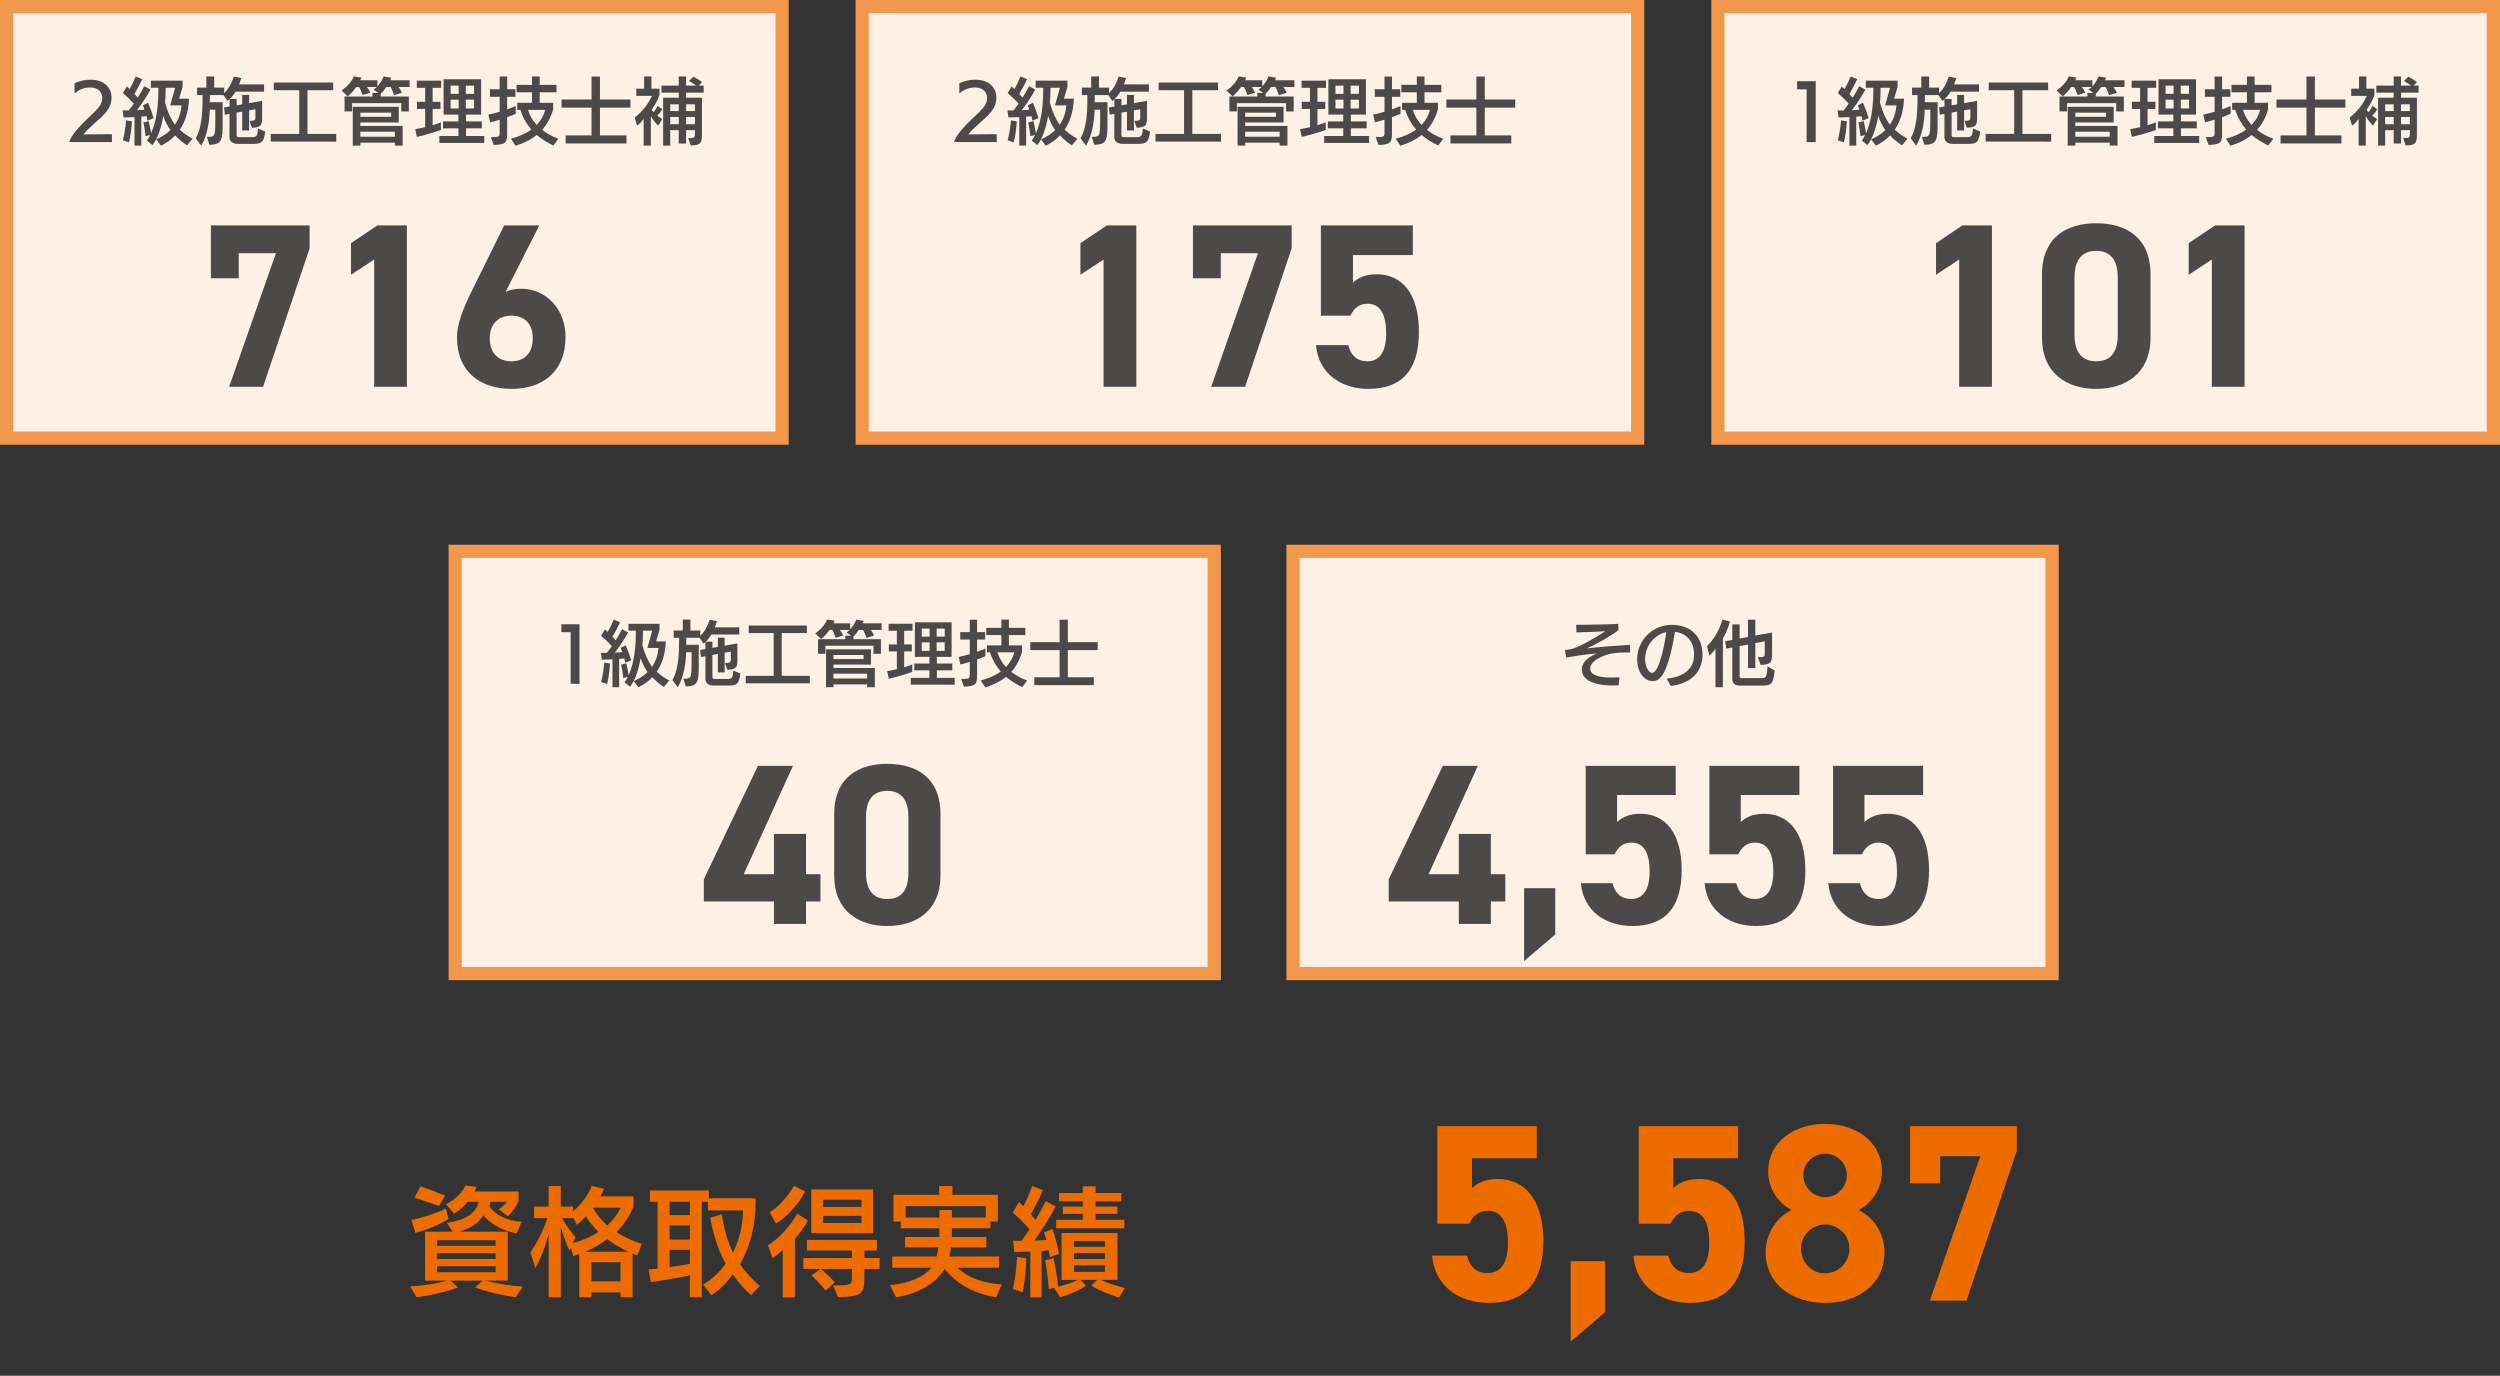 <?xml version="1.0" encoding="UTF-8"?>
<svg xmlns="http://www.w3.org/2000/svg" width="1890.5" height="1040.34" viewBox="0 0 1890.5 1040.34">
  <rect x="0" y="0" width="1890.5" height="1040.34" fill="#333333" stroke="none"/>
  <defs>
    <style>
      .cls-1 {
        fill: #ed6c00;
      }

      .cls-2 {
        fill: none;
      }

      .cls-3 {
        isolation: isolate;
      }

      .cls-4 {
        fill: #fdf0e5;
      }

      .cls-5 {
        fill: #f2984c;
      }

      .cls-6 {
        fill: #4c4948;
      }
    </style>
  </defs>
  <g id="_レイヤー_1">
    <g class="cls-3">
      <g class="cls-3">
        <path class="cls-1" d="M1111.04,925.39h-24.1v-73.82h75.16v24.29h-48.96v22.57c3.63-3.44,9.56-6.89,19.51-6.89,20.27,0,34.43,15.49,34.43,47.05s-14.15,46.67-41.31,46.67c-22.19,0-40.74-12.43-42.84-35.76h26.39c2.1,8.42,7.08,13.2,15.68,13.2,9.56,0,15.3-7.27,15.3-22.76s-4.59-24.29-15.3-24.29c-6.89,0-11.09,3.83-13.96,9.75Z"/>
        <path class="cls-1" d="M1213.75,992.33l-26.01,22.19v-60.82h26.01v38.63Z"/>
        <path class="cls-1" d="M1263.28,925.39h-24.1v-73.82h75.16v24.29h-48.96v22.57c3.63-3.44,9.56-6.89,19.51-6.89,20.27,0,34.43,15.49,34.43,47.05s-14.15,46.67-41.31,46.67c-22.19,0-40.74-12.43-42.84-35.76h26.39c2.1,8.42,7.08,13.2,15.68,13.2,9.56,0,15.3-7.27,15.3-22.76s-4.59-24.29-15.3-24.29c-6.88,0-11.09,3.83-13.96,9.75Z"/>
        <path class="cls-1" d="M1354.89,915.07c-10.52-5.36-17.79-16.64-17.79-29.07,0-23.33,20.66-36.15,43.03-36.15s43.03,12.81,43.03,36.15c0,12.43-7.27,23.71-17.79,29.07,10.71,4.78,19.7,16.83,19.7,31.75,0,24.67-20.46,38.44-44.94,38.44s-44.94-13.77-44.94-38.44c0-14.92,9.37-26.97,19.7-31.75ZM1380.14,962.88c10.14,0,18.36-8.42,18.36-18.55,0-11.48-9.56-18.36-18.36-18.36s-18.17,6.88-18.17,18.36c0,10.14,7.65,18.55,18.17,18.55ZM1380.14,905.31c8.99,0,16.45-7.46,16.45-16.64s-7.46-16.26-16.45-16.26-16.45,7.27-16.45,16.26,7.27,16.64,16.45,16.64Z"/>
        <path class="cls-1" d="M1444.4,894.79v-43.22h80.71v18.74l-38.06,113.22h-27.73l38.25-109.21h-30.41v20.46h-22.76Z"/>
      </g>
    </g>
    <g>
      <rect class="cls-4" x="5" y="5" width="586.4" height="326.3"/>
      <path class="cls-5" d="M586.4,10v316.3H10V10h576.4M596.4,0H0v336.3h596.4V0h0Z"/>
    </g>
    <g class="cls-3">
      <g class="cls-3">
        <path class="cls-6" d="M159.48,210.41v-39.98h74.65v17.34l-35.2,104.72h-25.65l35.38-101.01h-28.13v18.93h-21.05Z"/>
        <path class="cls-6" d="M307.71,292.48h-24.77v-96.23l-17.51,11.5v-23.88l19.99-13.44h22.29v122.06Z"/>
        <path class="cls-6" d="M382.37,220.67c3.71-1.77,7.43-2.3,11.85-2.3,18.75,0,33.43,15.39,33.43,36.44,0,27.07-18.22,39.27-40.86,39.27s-41.22-12.03-41.22-39.09c0-9.55,4.25-20.87,11.14-34.85l24.59-49.71h26.53l-25.47,50.24ZM386.79,273.2c10.61,0,16.1-7.08,16.1-17.34s-5.48-17.16-16.1-17.16-16.45,7.08-16.45,17.16,5.48,17.34,16.45,17.34Z"/>
      </g>
    </g>
    <g>
      <rect class="cls-4" x="652" y="5" width="586.4" height="326.3"/>
      <path class="cls-5" d="M1233.4,10v316.3h-576.4V10h576.4M1243.4,0h-596.4v336.3h596.4V0h0Z"/>
    </g>
    <g class="cls-3">
      <g class="cls-3">
        <path class="cls-6" d="M859.29,292.48h-24.77v-96.23l-17.51,11.5v-23.88l19.99-13.44h22.29v122.06Z"/>
        <path class="cls-6" d="M902.1,210.41v-39.98h74.65v17.34l-35.2,104.72h-25.65l35.38-101.01h-28.13v18.93h-21.05Z"/>
        <path class="cls-6" d="M1021.15,238.71h-22.29v-68.28h69.52v22.47h-45.29v20.87c3.36-3.18,8.84-6.37,18.04-6.37,18.75,0,31.84,14.33,31.84,43.52s-13.09,43.16-38.21,43.16c-20.52,0-37.68-11.5-39.62-33.08h24.41c1.95,7.78,6.54,12.21,14.5,12.21,8.85,0,14.15-6.72,14.15-21.05s-4.25-22.47-14.15-22.47c-6.37,0-10.26,3.54-12.91,9.02Z"/>
      </g>
    </g>
    <g>
      <rect class="cls-4" x="1299" y="5" width="586.4" height="326.3"/>
      <path class="cls-5" d="M1880.5,10v316.3h-576.4V10h576.4M1890.5,0h-596.4v336.3h596.4V0h0Z"/>
    </g>
    <g class="cls-3">
      <g class="cls-3">
        <path class="cls-6" d="M1506.29,292.48h-24.76v-96.23l-17.51,11.5v-23.88l19.99-13.44h22.29v122.06Z"/>
        <path class="cls-6" d="M1626.23,255.16c0,27.42-19.1,38.92-41.04,38.92s-41.04-11.5-41.04-38.92v-47.41c0-28.66,19.1-38.92,41.04-38.92s41.04,10.26,41.04,38.74v47.58ZM1585.19,189.71c-11.14,0-16.45,7.08-16.45,20.17v43.16c0,13.09,5.31,20.17,16.45,20.17s16.27-7.08,16.27-20.17v-43.16c0-13.09-5.31-20.17-16.27-20.17Z"/>
        <path class="cls-6" d="M1697.34,292.48h-24.76v-96.23l-17.51,11.5v-23.88l19.99-13.44h22.29v122.06Z"/>
      </g>
    </g>
    <g>
      <rect class="cls-4" x="344.2" y="416.9" width="574" height="319.3"/>
      <path class="cls-5" d="M913.2,421.9v309.3H349.2v-309.3h564M923.2,411.9H339.2v329.3h584v-329.3h0Z"/>
    </g>
    <g class="cls-3">
      <g class="cls-3">
        <path class="cls-6" d="M599.63,579.17l-37.24,81.92h22.86v-30.48h24.25v30.48h10.91v20.61h-10.91v16.97h-24.25v-16.97h-53v-16.8l40.88-85.74h26.5Z"/>
        <path class="cls-6" d="M711.17,662.14c0,26.85-18.71,38.1-40.18,38.1s-40.18-11.26-40.18-38.1v-46.42c0-28.06,18.71-38.1,40.18-38.1s40.18,10.05,40.18,37.93v46.59ZM670.99,598.05c-10.91,0-16.11,6.93-16.11,19.75v42.26c0,12.82,5.2,19.75,16.11,19.75s15.93-6.93,15.93-19.75v-42.26c0-12.82-5.2-19.75-15.93-19.75Z"/>
      </g>
    </g>
    <g>
      <rect class="cls-4" x="977.8" y="416.9" width="574" height="319.3"/>
      <path class="cls-5" d="M1546.8,421.9v309.3h-564v-309.3h564M1556.8,411.9h-584v329.3h584v-329.3h0Z"/>
    </g>
    <g class="cls-3">
      <g class="cls-3">
        <path class="cls-6" d="M1117.53,579.17l-37.24,81.92h22.86v-30.48h24.25v30.48h10.91v20.61h-10.91v16.97h-24.25v-16.97h-53v-16.8l40.88-85.74h26.5Z"/>
        <path class="cls-6" d="M1176.07,706.65l-23.56,20.09v-55.08h23.56v34.99Z"/>
        <path class="cls-6" d="M1220.93,646.03h-21.82v-66.86h68.07v22h-44.34v20.44c3.29-3.12,8.66-6.24,17.67-6.24,18.36,0,31.18,14.03,31.18,42.61s-12.82,42.26-37.41,42.26c-20.09,0-36.89-11.26-38.8-32.39h23.9c1.9,7.62,6.41,11.95,14.2,11.95,8.66,0,13.86-6.58,13.86-20.61s-4.16-22-13.86-22c-6.24,0-10.05,3.46-12.64,8.83Z"/>
        <path class="cls-6" d="M1314.46,646.03h-21.82v-66.86h68.07v22h-44.34v20.44c3.29-3.12,8.66-6.24,17.67-6.24,18.36,0,31.18,14.03,31.18,42.61s-12.82,42.26-37.41,42.26c-20.09,0-36.89-11.26-38.8-32.39h23.9c1.91,7.62,6.41,11.95,14.2,11.95,8.66,0,13.86-6.58,13.86-20.61s-4.16-22-13.86-22c-6.23,0-10.04,3.46-12.64,8.83Z"/>
        <path class="cls-6" d="M1407.99,646.03h-21.82v-66.86h68.07v22h-44.34v20.44c3.29-3.12,8.66-6.24,17.67-6.24,18.36,0,31.18,14.03,31.18,42.61s-12.82,42.26-37.41,42.26c-20.09,0-36.89-11.26-38.8-32.39h23.9c1.9,7.62,6.41,11.95,14.2,11.95,8.66,0,13.86-6.58,13.86-20.61s-4.16-22-13.86-22c-6.24,0-10.05,3.46-12.64,8.83Z"/>
      </g>
    </g>
    <rect class="cls-2" x="858.15" y="805.39" width="102.49" height="4.36"/>
  </g>
  <g id="JP">
    <g class="cls-3">
      <g class="cls-3">
        <path class="cls-6" d="M1224.04,518.22c-1.46.11-3.08.16-4.71.16-10.33,0-23.15-2.43-23.15-12.28,0-6.06,6.44-9.95,11.31-12.01-10.87.97-15.85,1.95-23.1,3.14l-1.03-5.63c3.62-.43,3.95-.54,6.11-1.14,5.08-1.3,18.55-9.09,24.45-13.2-5.52.49-17.63.92-21.8.97l-.22-5.73h3.73c9.03-.05,22.77-.38,28.07-.76l.16,4.81c-5.95,4.54-17.26,10.93-23.91,13.79,9.9-1.19,23.64-2.22,32.62-2.7l.16,5.73c-5.73,0-11.36,0-16.93,1.57-4.49,1.24-13.31,4.92-13.31,10.76,0,5.46,8.65,6.65,16.07,6.65,2.22,0,4.27-.11,6.06-.22l-.59,6.06Z"/>
        <path class="cls-6" d="M1260.29,513.19c12.22-1.24,20.77-6.82,20.77-17.96,0-9.57-4.87-16.17-14.5-17.47-2.6,17.53-6.54,28.56-9.57,32.94-2.06,2.92-4.54,4.38-7.36,4.38-5.08,0-11.58-5.25-11.58-16.61,0-14.5,11.79-25.96,26.02-25.96s23.37,8.44,23.37,22.77c0,9.2-4.87,20.88-23.85,23.48l-3.3-5.57ZM1249.36,508.8c5.52,0,9.95-24.02,10.66-30.83-8.38,1.79-16.01,9.9-16.01,20.83,0,4.49,2.43,10.01,5.25,10.01h.11Z"/>
        <path class="cls-6" d="M1297.24,519.68v-29.1c-1.51,2.11-3.08,3.89-4.6,5.3l-1.79-7.19c4.98-5.08,9.25-11.85,11.68-20.18l5.62,1.46c-1.14,4.49-3.03,8.98-5.3,12.93v36.78h-5.63ZM1315.53,518.43c-3.62,0-5.57-1.79-5.57-5.19v-23.64l-4.6.87-.76-5.57,5.35-.97v-11.74h5.57v10.66l6.33-1.19-.05-13.04h5.57v12.01l12.66-2.33v14.44c0,7.79-.22,9.84-8.55,10.06l-2.22-5.84c5.19,0,5.25-.38,5.25-2.92v-9.09l-7.14,1.35v18.88h-5.52v-17.8l-6.33,1.19v22.88c0,1.08.7,1.35,1.46,1.35h15.09c3.35,0,4.06-.54,4.49-8.92l5.46,3.14c-1.14,10.71-2.76,11.41-9.74,11.41h-16.77Z"/>
      </g>
    </g>
    <g class="cls-3">
      <g class="cls-3">
        <path class="cls-6" d="M431.51,517.08v-39h-7.03v-6h13.74v45.06l-6.71-.05Z"/>
        <path class="cls-6" d="M463.16,519.68v-21.04c-2.87.11-5.68.22-8.06.22l-.7-5.19c1.41.05,2.92.05,4.49.05,1.24-1.57,2.54-3.3,3.79-5.14-2.33-2.49-5.57-5.68-8.11-7.79l2.92-4.87,2,1.95c1.73-2.81,3.3-6.11,4.54-9.3l4.87,2c-1.62,3.52-3.79,7.63-5.79,10.98.87.92,1.73,1.78,2.49,2.65,1.84-2.92,3.52-5.84,4.76-8.44l4.6,2.54c-2.81,5.19-6.76,10.98-10.01,15.2,1.95-.05,3.9-.22,5.63-.38-.38-1.19-.81-2.27-1.19-3.25l3.84-1.84c1.57,3.62,3.19,8.17,4.11,11.31l-4.38,1.89c-.22-1.03-.54-2.11-.87-3.3l-3.9.32v21.42h-5.03ZM454.55,515.78c1.08-4.11,2-9.63,2.43-14.77l4.33.76c-.38,5.25-1.08,11.25-2.22,15.47l-4.54-1.46ZM502.05,519.51c-3.25-2.11-6.11-4.49-8.76-7.36-3.03,3.19-6.55,5.68-10.55,7.57l-3.52-4.65c4.44-1.89,7.84-4.27,10.49-6.87-2.16-3.03-3.89-6.44-5.25-10.49-1.46,8.28-3.95,16.61-8.01,21.58l-4.17-3.35c.92-1.24,1.78-2.6,2.54-4.06l-3.52.81c-.27-2.65-.87-7.09-1.57-10.12l3.89-.97c.65,2.6,1.35,6.17,1.79,8.93,4.44-9.57,5.41-22.72,5.41-32.18v-1.46h-5.57v-5.19h23.48v4.6l-2.6,8.71h7.36c-.38,9.57-2.87,17.09-6.82,22.93,2.65,2.6,5.95,4.87,9.41,6.65l-4.06,4.92ZM489.55,489.98l3.68-13.09h-7.03v2.27c0,2.54-.11,5.52-.43,8.71,1.79,6.65,4.22,12.06,7.3,16.39,3.08-4.44,4.44-9.41,4.92-14.28h-8.44Z"/>
        <path class="cls-6" d="M539.43,518.38c-3.3,0-6-1.46-6-5.14l.05-17.04-3.46.65-.6-5.36,4.06-.7v-5.41c-.49.49-1.03.92-1.51,1.3l-2.98-4.38h-10.01l-.05,5.3h9.47v14.98c0,13.36-.6,16.34-9.79,16.5l-1.84-5.84h1.41c4.65-.11,4.81-1.19,4.81-13.79v-6.27h-4.11c-.22,7.95-1.68,18.72-6.33,26.56l-4.06-5.52c3.79-6.27,5.03-16.55,5.03-28.18v-3.73h-4.06v-5.52h6.87v-8.22h5.79v8.22h7.41v4.06c3.41-3.19,5.79-7.79,7.09-12.17l5.57,1.08c-.49,1.51-1.03,3.08-1.62,4.65h18.45v5.41h-21.1c-1.19,2-2.6,3.84-4.27,5.41h5.08v4.65l4.11-.7v-6.98h5.14v6.06l9.63-1.68v11.58c0,6.17-.32,8.06-7.57,8.33l-1.79-5.08c4,0,4.38-.59,4.38-2.71v-5.9l-4.65.81v14.88h-5.14v-13.96l-4.11.76v16.77c0,1.3.87,1.35,1.51,1.35h10.06c3.35,0,3.84-1.19,4.27-6.33l5.3,2.22c-.97,7.95-2.87,9.09-8.44,9.09h-12.01Z"/>
        <path class="cls-6" d="M563.94,516.7v-5.62h21.1v-32.35h-18.82v-5.68h43.92v5.68h-18.99v32.35h21.26v5.68l-48.47-.05Z"/>
        <path class="cls-6" d="M660.51,494.42v-6.11h-36.35v6.11h-5.57v-11.04h20.66l-.05-2.65h4.44l-3.52-2.49c.81-.54,1.57-1.19,2.33-1.89h-7.25c.92,1.24,1.79,2.87,2.43,4.22l-5.73,1.73c-.54-1.79-1.46-4.11-2.54-5.95h-2.11c-1.95,2.76-4.27,5.3-6.33,6.92l-4.49-4.33c3.89-2.6,7.41-6.38,9.03-10.44l5.68.87-.92,2h12.66v4.49c2.11-2.22,3.79-4.98,4.6-7.36l5.68.97c-.22.6-.54,1.24-.87,1.89h14.39v4.98h-8.11c.92,1.35,1.84,2.98,2.38,4.27l-5.73,1.79c-.54-1.62-1.51-4.22-2.49-6.06h-3.3c-1.24,1.89-2.65,3.68-4.06,4.92v2.11h20.77v11.04h-5.63ZM655.75,519.68v-2.16h-25.48l.05,2.16h-5.68v-28.67h34.02v11.58h-28.4v2.54h31.27v14.55h-5.79ZM653.04,495.33h-22.77v3.08h22.77v-3.08ZM655.75,509.45h-25.48v3.68h25.48v-3.68Z"/>
        <path class="cls-6" d="M689.83,508.1c-6.11,2.16-11.79,3.79-17.74,5.19l-1.24-5.79c2.16-.32,4.71-.81,7.36-1.46v-13.47h-6.06v-5.3h6.06v-10.33h-6.22v-5.3h18.07v5.3h-6.33v10.33h5.79v5.3h-5.79v12.01c2.22-.65,4.33-1.35,6.11-2.11v5.62ZM688.7,517.73v-5.14h14.12v-5.68h-11.41v-5.14h11.41v-5.03h-10.98v-26.13h27.75v26.13h-11.14v5.03h11.68v5.14h-11.68v5.68h13.47v5.14h-33.21ZM702.98,475.37h-5.95v6.06h5.95v-6.06ZM702.98,485.71h-5.95v6.49h5.95v-6.49ZM714.39,475.37h-6.11v6.06h6.11v-6.06ZM714.39,485.71h-6.11v6.49h6.11v-6.49Z"/>
        <path class="cls-6" d="M726.79,513.46c6.38-.05,6.55-.43,6.55-3.46v-9.47c-2.54.81-5.03,1.46-7.03,1.95l-1.35-5.68c2.38-.49,5.35-1.24,8.38-2.16v-11.04h-7.19v-5.57h7.19v-9.41h5.52v9.41h6.11v5.57h-6.11v9.25c2.33-.81,4.54-1.62,6.33-2.43v5.73c-1.84.87-4.06,1.73-6.33,2.54v11.63c0,6.82-.6,8.55-9.9,8.93l-2.16-5.79ZM773.09,519.62c-4.6-2.16-8.71-4.71-12.33-7.79-4.22,3.41-9.41,6.06-15.69,7.95l-3.41-5.19c5.14-1.35,10.55-3.46,15.09-6.76-3.52-4-6.27-8.76-8.11-14.55h-2.33v-5.25h10.93v-7.79h-11.41v-5.46h11.41v-6.22h5.68v6.22h12.44v5.46h-12.44v7.79h9.95v4.87c-1.68,5.9-4.38,10.98-8.17,15.15,3.25,2.54,7.25,4.81,12.01,6.54l-3.62,5.03ZM754.32,493.28c1.08,3.84,3.19,7.68,6.38,11.14,2.87-2.98,5.08-6.6,6.33-11.14h-12.71Z"/>
        <path class="cls-6" d="M782.13,518.11v-5.95h19.15v-20.56h-22.18v-6h22.18v-16.99h6.22v16.99h22.56v6h-22.56v20.56h19.64v5.95h-45Z"/>
      </g>
    </g>
    <g class="cls-3">
      <g class="cls-3">
        <path class="cls-6" d="M1366.18,107.43v-39.87h-7.19v-6.14h14.05v46.06l-6.86-.05Z"/>
        <path class="cls-6" d="M1398.53,110.09v-21.51c-2.93.11-5.81.22-8.24.22l-.72-5.31c1.44.06,2.99.06,4.59.06,1.27-1.6,2.6-3.37,3.87-5.25-2.38-2.54-5.7-5.81-8.29-7.96l2.99-4.98,2.05,1.99c1.77-2.88,3.37-6.25,4.65-9.51l4.98,2.05c-1.66,3.59-3.87,7.8-5.92,11.23.88.94,1.77,1.83,2.54,2.71,1.88-2.99,3.59-5.97,4.87-8.63l4.7,2.6c-2.88,5.31-6.91,11.23-10.23,15.54,1.99-.06,3.98-.22,5.75-.39-.39-1.22-.83-2.32-1.22-3.32l3.93-1.88c1.6,3.71,3.26,8.35,4.2,11.56l-4.48,1.94c-.22-1.05-.55-2.16-.88-3.37l-3.98.33v21.9h-5.14ZM1389.73,106.11c1.11-4.2,2.05-9.84,2.49-15.1l4.42.77c-.39,5.36-1.11,11.5-2.27,15.81l-4.64-1.49ZM1438.29,109.92c-3.32-2.16-6.25-4.59-8.96-7.52-3.1,3.26-6.69,5.81-10.78,7.74l-3.59-4.76c4.53-1.94,8.02-4.37,10.73-7.02-2.21-3.1-3.98-6.58-5.36-10.73-1.49,8.46-4.04,16.98-8.18,22.06l-4.26-3.43c.94-1.27,1.82-2.65,2.6-4.15l-3.59.83c-.28-2.71-.88-7.24-1.6-10.34l3.98-1c.66,2.65,1.38,6.3,1.83,9.12,4.53-9.79,5.53-23.23,5.53-32.9v-1.49h-5.7v-5.31h24v4.7l-2.65,8.9h7.52c-.39,9.79-2.93,17.47-6.97,23.45,2.71,2.65,6.08,4.98,9.62,6.8l-4.15,5.03ZM1425.51,79.73l3.76-13.38h-7.19v2.32c0,2.6-.11,5.64-.44,8.9,1.83,6.8,4.31,12.33,7.47,16.75,3.15-4.53,4.53-9.62,5.03-14.6h-8.63Z"/>
        <path class="cls-6" d="M1476.5,108.76c-3.37,0-6.14-1.49-6.14-5.25l.06-17.42-3.54.66-.61-5.47,4.15-.72v-5.53c-.5.5-1.05.94-1.55,1.33l-3.04-4.48h-10.23l-.05,5.42h9.68v15.32c0,13.66-.61,16.7-10.01,16.87l-1.88-5.97h1.44c4.76-.11,4.92-1.22,4.92-14.1v-6.42h-4.2c-.22,8.13-1.71,19.13-6.47,27.15l-4.15-5.64c3.87-6.41,5.14-16.92,5.14-28.81v-3.82h-4.15v-5.64h7.02v-8.41h5.92v8.41h7.58v4.15c3.48-3.26,5.92-7.96,7.24-12.44l5.7,1.11c-.5,1.55-1.05,3.15-1.66,4.75h18.86v5.53h-21.57c-1.22,2.05-2.65,3.93-4.37,5.53h5.2v4.76l4.2-.72v-7.13h5.25v6.19l9.84-1.71v11.83c0,6.3-.33,8.24-7.74,8.52l-1.82-5.2c4.09,0,4.48-.61,4.48-2.76v-6.03l-4.76.83v15.21h-5.25v-14.27l-4.2.77v17.14c0,1.33.88,1.38,1.55,1.38h10.29c3.43,0,3.93-1.22,4.37-6.47l5.42,2.27c-1,8.13-2.93,9.29-8.63,9.29h-12.28Z"/>
        <path class="cls-6" d="M1501.55,107.05v-5.75h21.57v-33.07h-19.24v-5.81h44.9v5.81h-19.41v33.07h21.73v5.81l-49.55-.06Z"/>
        <path class="cls-6" d="M1600.26,84.26v-6.25h-37.16v6.25h-5.7v-11.28h21.12l-.05-2.71h4.53l-3.59-2.54c.83-.55,1.6-1.22,2.38-1.94h-7.41c.94,1.27,1.83,2.93,2.49,4.31l-5.86,1.77c-.55-1.83-1.49-4.2-2.6-6.08h-2.16c-1.99,2.82-4.37,5.42-6.47,7.08l-4.59-4.42c3.98-2.65,7.58-6.53,9.23-10.67l5.81.88-.94,2.05h12.94v4.59c2.16-2.27,3.87-5.09,4.7-7.52l5.81,1c-.22.61-.55,1.27-.88,1.93h14.71v5.09h-8.29c.94,1.38,1.88,3.04,2.43,4.37l-5.86,1.83c-.55-1.66-1.55-4.31-2.54-6.19h-3.37c-1.27,1.94-2.71,3.76-4.15,5.03v2.16h21.23v11.28h-5.75ZM1595.39,110.09v-2.21h-26.04l.05,2.21h-5.81v-29.31h34.78v11.83h-29.03v2.6h31.96v14.88h-5.92ZM1592.63,85.2h-23.28v3.15h23.28v-3.15ZM1595.39,99.64h-26.04v3.76h26.04v-3.76Z"/>
        <path class="cls-6" d="M1630.23,98.25c-6.25,2.21-12.06,3.87-18.14,5.31l-1.27-5.92c2.21-.33,4.81-.83,7.52-1.49v-13.77h-6.19v-5.42h6.19v-10.56h-6.36v-5.42h18.47v5.42h-6.47v10.56h5.92v5.42h-5.92v12.28c2.27-.66,4.42-1.38,6.25-2.16v5.75ZM1629.07,108.1v-5.25h14.43v-5.81h-11.67v-5.25h11.67v-5.14h-11.23v-26.71h28.37v26.71h-11.39v5.14h11.94v5.25h-11.94v5.81h13.77v5.25h-33.95ZM1643.67,64.8h-6.08v6.19h6.08v-6.19ZM1643.67,75.36h-6.08v6.64h6.08v-6.64ZM1655.34,64.8h-6.25v6.19h6.25v-6.19ZM1655.34,75.36h-6.25v6.64h6.25v-6.64Z"/>
        <path class="cls-6" d="M1668,103.73c6.52-.06,6.69-.44,6.69-3.54v-9.68c-2.6.83-5.14,1.49-7.19,1.99l-1.38-5.81c2.43-.5,5.47-1.27,8.57-2.21v-11.28h-7.35v-5.7h7.35v-9.62h5.64v9.62h6.25v5.7h-6.25v9.46c2.38-.83,4.64-1.66,6.47-2.49v5.86c-1.88.88-4.15,1.77-6.47,2.6v11.89c0,6.97-.61,8.74-10.12,9.12l-2.21-5.92ZM1715.34,110.03c-4.7-2.21-8.9-4.81-12.61-7.96-4.31,3.48-9.62,6.19-16.04,8.13l-3.48-5.31c5.25-1.38,10.78-3.54,15.43-6.91-3.59-4.09-6.42-8.96-8.29-14.88h-2.38v-5.36h11.17v-7.96h-11.67v-5.58h11.67v-6.36h5.81v6.36h12.72v5.58h-12.72v7.96h10.17v4.98c-1.71,6.03-4.48,11.23-8.35,15.48,3.32,2.6,7.41,4.92,12.28,6.69l-3.7,5.14ZM1696.15,83.1c1.11,3.93,3.26,7.85,6.52,11.39,2.93-3.04,5.2-6.75,6.47-11.39h-13Z"/>
        <path class="cls-6" d="M1724.58,108.48v-6.08h19.58v-21.01h-22.67v-6.14h22.67v-17.36h6.36v17.36h23.06v6.14h-23.06v21.01h20.07v6.08h-46.01Z"/>
        <path class="cls-6" d="M1783.58,110.09v-20.18c-1.55,2.1-3.26,3.93-4.92,5.14l-1.88-6.19c5.86-4.31,10.56-10.67,13.05-16.37h-11.83v-5.42h5.92v-9.23h5.53v9.23h6.08v4.76c-1.22,3.54-3.26,7.58-5.97,11.28.5.61,1,1.11,1.49,1.66,1.38-1.49,2.27-3.04,3.04-4.7l3.59,2.6c-.88,1.49-2.16,3.21-3.87,4.7,1.33,1.11,2.6,1.99,3.76,2.71l-3.04,4.92c-2.05-1.94-4.04-4.59-5.53-7.13v22.23h-5.42ZM1817.2,104.45c4.87,0,5.14-.28,5.14-3.93v-2.1h-6.69v10.12h-5.53v-10.12h-6.47v11.67h-5.36v-36.17h11.83v-3.87h-13.11v-5.31h13.11l-.05-6.91h5.58v6.91h7.58c-1.55-1.22-3.65-2.6-5.36-3.48l3.26-3.26c1.88.88,5.2,2.93,6.64,4.04l-2.54,2.71h3.71v5.31h-13.27v3.87h12v25.66c0,8.29-.11,10.12-8.46,10.45l-1.99-5.58ZM1810.12,78.9h-6.47v5.09h6.47v-5.09ZM1810.12,88.47h-6.47v5.47h6.47v-5.47ZM1822.34,78.9h-6.69v5.09h6.69v-5.09ZM1822.34,88.47h-6.69v5.47h6.69v-5.47Z"/>
      </g>
    </g>
    <g class="cls-3">
      <g class="cls-3">
        <path class="cls-6" d="M721.52,107.43c1-4.48,7.24-11.61,14.27-18.25,2.93-2.82,7.19-6.41,9.07-9.62,1-1.71,1.55-3.59,1.55-5.42,0-4.2-2.82-8.02-9.01-8.02-3.48,0-7.8.94-11.94,4.53v-7.74c4.09-1.82,7.96-2.65,11.94-2.65,10.95,0,16.04,6.42,16.04,13.55,0,8.24-5.59,13.11-13.27,19.8-3.37,2.99-7.19,6.64-7.85,8.02l21.4-.17v5.97h-32.18Z"/>
        <path class="cls-6" d="M770.79,110.09v-21.51c-2.93.11-5.81.22-8.24.22l-.72-5.31c1.44.06,2.99.06,4.59.06,1.27-1.6,2.6-3.37,3.87-5.25-2.38-2.54-5.7-5.81-8.29-7.96l2.99-4.98,2.05,1.99c1.77-2.88,3.37-6.25,4.65-9.51l4.98,2.05c-1.66,3.59-3.87,7.8-5.92,11.23.88.94,1.77,1.83,2.54,2.71,1.88-2.99,3.59-5.97,4.87-8.63l4.7,2.6c-2.88,5.31-6.91,11.23-10.23,15.54,1.99-.06,3.98-.22,5.75-.39-.39-1.22-.83-2.32-1.22-3.32l3.93-1.88c1.6,3.71,3.26,8.35,4.2,11.56l-4.48,1.94c-.22-1.05-.55-2.16-.88-3.37l-3.98.33v21.9h-5.14ZM762,106.11c1.11-4.2,2.05-9.84,2.49-15.1l4.42.77c-.39,5.36-1.11,11.5-2.27,15.81l-4.64-1.49ZM810.55,109.92c-3.32-2.16-6.25-4.59-8.96-7.52-3.1,3.26-6.69,5.81-10.78,7.74l-3.59-4.76c4.53-1.94,8.02-4.37,10.73-7.02-2.21-3.1-3.98-6.58-5.36-10.73-1.49,8.46-4.04,16.98-8.18,22.06l-4.26-3.43c.94-1.27,1.82-2.65,2.6-4.15l-3.59.83c-.28-2.71-.88-7.24-1.6-10.34l3.98-1c.66,2.65,1.38,6.3,1.82,9.12,4.53-9.79,5.53-23.23,5.53-32.9v-1.49h-5.7v-5.31h24v4.7l-2.65,8.9h7.52c-.39,9.79-2.93,17.47-6.97,23.45,2.71,2.65,6.08,4.98,9.62,6.8l-4.15,5.03ZM797.78,79.73l3.76-13.38h-7.19v2.32c0,2.6-.11,5.64-.44,8.9,1.82,6.8,4.31,12.33,7.47,16.75,3.15-4.53,4.53-9.62,5.03-14.6h-8.63Z"/>
        <path class="cls-6" d="M848.76,108.76c-3.37,0-6.14-1.49-6.14-5.25l.06-17.42-3.54.66-.61-5.47,4.15-.72v-5.53c-.5.5-1.05.94-1.55,1.33l-3.04-4.48h-10.23l-.06,5.42h9.68v15.32c0,13.66-.61,16.7-10.01,16.87l-1.88-5.97h1.44c4.76-.11,4.92-1.22,4.92-14.1v-6.42h-4.2c-.22,8.13-1.71,19.13-6.47,27.15l-4.15-5.64c3.87-6.41,5.14-16.92,5.14-28.81v-3.82h-4.15v-5.64h7.02v-8.41h5.92v8.41h7.58v4.15c3.48-3.26,5.92-7.96,7.24-12.44l5.7,1.11c-.5,1.55-1.05,3.15-1.66,4.75h18.86v5.53h-21.57c-1.22,2.05-2.65,3.93-4.37,5.53h5.2v4.76l4.2-.72v-7.13h5.25v6.19l9.84-1.71v11.83c0,6.3-.33,8.24-7.74,8.52l-1.83-5.2c4.09,0,4.48-.61,4.48-2.76v-6.03l-4.76.83v15.21h-5.25v-14.27l-4.2.77v17.14c0,1.33.88,1.38,1.55,1.38h10.29c3.43,0,3.93-1.22,4.37-6.47l5.42,2.27c-1,8.13-2.93,9.29-8.63,9.29h-12.28Z"/>
        <path class="cls-6" d="M873.82,107.05v-5.75h21.57v-33.07h-19.24v-5.81h44.9v5.81h-19.41v33.07h21.73v5.81l-49.55-.06Z"/>
        <path class="cls-6" d="M972.52,84.26v-6.25h-37.16v6.25h-5.7v-11.28h21.12l-.06-2.71h4.53l-3.59-2.54c.83-.55,1.6-1.22,2.38-1.94h-7.41c.94,1.27,1.83,2.93,2.49,4.31l-5.86,1.77c-.55-1.83-1.49-4.2-2.6-6.08h-2.16c-1.99,2.82-4.37,5.42-6.47,7.08l-4.59-4.42c3.98-2.65,7.58-6.53,9.23-10.67l5.81.88-.94,2.05h12.94v4.59c2.16-2.27,3.87-5.09,4.7-7.52l5.81,1c-.22.61-.55,1.27-.88,1.93h14.71v5.09h-8.29c.94,1.38,1.88,3.04,2.43,4.37l-5.86,1.83c-.55-1.66-1.55-4.31-2.54-6.19h-3.37c-1.27,1.94-2.71,3.76-4.15,5.03v2.16h21.23v11.28h-5.75ZM967.66,110.09v-2.21h-26.05l.06,2.21h-5.81v-29.31h34.78v11.83h-29.03v2.6h31.96v14.88h-5.92ZM964.89,85.2h-23.28v3.15h23.28v-3.15ZM967.66,99.64h-26.05v3.76h26.05v-3.76Z"/>
        <path class="cls-6" d="M1002.5,98.25c-6.25,2.21-12.05,3.87-18.14,5.31l-1.27-5.92c2.21-.33,4.81-.83,7.52-1.49v-13.77h-6.19v-5.42h6.19v-10.56h-6.36v-5.42h18.47v5.42h-6.47v10.56h5.92v5.42h-5.92v12.28c2.27-.66,4.42-1.38,6.25-2.16v5.75ZM1001.34,108.1v-5.25h14.43v-5.81h-11.67v-5.25h11.67v-5.14h-11.23v-26.71h28.37v26.71h-11.39v5.14h11.94v5.25h-11.94v5.81h13.77v5.25h-33.95ZM1015.94,64.8h-6.08v6.19h6.08v-6.19ZM1015.94,75.36h-6.08v6.64h6.08v-6.64ZM1027.6,64.8h-6.25v6.19h6.25v-6.19ZM1027.6,75.36h-6.25v6.64h6.25v-6.64Z"/>
        <path class="cls-6" d="M1040.27,103.73c6.53-.06,6.69-.44,6.69-3.54v-9.68c-2.6.83-5.14,1.49-7.19,1.99l-1.38-5.81c2.43-.5,5.47-1.27,8.57-2.21v-11.28h-7.36v-5.7h7.36v-9.62h5.64v9.62h6.25v5.7h-6.25v9.46c2.38-.83,4.65-1.66,6.47-2.49v5.86c-1.88.88-4.15,1.77-6.47,2.6v11.89c0,6.97-.61,8.74-10.12,9.12l-2.21-5.92ZM1087.6,110.03c-4.7-2.21-8.9-4.81-12.61-7.96-4.31,3.48-9.62,6.19-16.04,8.13l-3.48-5.31c5.25-1.38,10.78-3.54,15.43-6.91-3.59-4.09-6.41-8.96-8.29-14.88h-2.38v-5.36h11.17v-7.96h-11.67v-5.58h11.67v-6.36h5.81v6.36h12.72v5.58h-12.72v7.96h10.17v4.98c-1.71,6.03-4.48,11.23-8.35,15.48,3.32,2.6,7.41,4.92,12.28,6.69l-3.71,5.14ZM1068.42,83.1c1.11,3.93,3.26,7.85,6.53,11.39,2.93-3.04,5.2-6.75,6.47-11.39h-13Z"/>
        <path class="cls-6" d="M1096.84,108.48v-6.08h19.58v-21.01h-22.67v-6.14h22.67v-17.36h6.36v17.36h23.06v6.14h-23.06v21.01h20.07v6.08h-46.01Z"/>
      </g>
    </g>
    <g class="cls-3">
      <g class="cls-3">
        <path class="cls-6" d="M52.42,107.43c1-4.48,7.24-11.61,14.27-18.25,2.93-2.82,7.19-6.41,9.07-9.62,1-1.71,1.55-3.59,1.55-5.42,0-4.2-2.82-8.02-9.01-8.02-3.48,0-7.8.94-11.94,4.53v-7.74c4.09-1.82,7.96-2.65,11.94-2.65,10.95,0,16.04,6.42,16.04,13.55,0,8.24-5.59,13.11-13.27,19.8-3.37,2.99-7.19,6.64-7.85,8.02l21.4-.17v5.97h-32.18Z"/>
        <path class="cls-6" d="M101.69,110.09v-21.51c-2.93.11-5.81.22-8.24.22l-.72-5.31c1.44.06,2.99.06,4.59.06,1.27-1.6,2.6-3.37,3.87-5.25-2.38-2.54-5.7-5.81-8.29-7.96l2.99-4.98,2.05,1.99c1.77-2.88,3.37-6.25,4.65-9.51l4.98,2.05c-1.66,3.59-3.87,7.8-5.92,11.23.88.94,1.77,1.83,2.54,2.71,1.88-2.99,3.59-5.97,4.87-8.63l4.7,2.6c-2.88,5.31-6.91,11.23-10.23,15.54,1.99-.06,3.98-.22,5.75-.39-.39-1.22-.83-2.32-1.22-3.32l3.93-1.88c1.6,3.71,3.26,8.35,4.2,11.56l-4.48,1.94c-.22-1.05-.55-2.16-.88-3.37l-3.98.33v21.9h-5.14ZM92.9,106.11c1.11-4.2,2.05-9.84,2.49-15.1l4.42.77c-.39,5.36-1.11,11.5-2.27,15.81l-4.64-1.49ZM141.45,109.92c-3.32-2.16-6.25-4.59-8.96-7.52-3.1,3.26-6.69,5.81-10.78,7.74l-3.59-4.76c4.53-1.94,8.02-4.37,10.73-7.02-2.21-3.1-3.98-6.58-5.36-10.73-1.49,8.46-4.04,16.98-8.18,22.06l-4.26-3.43c.94-1.27,1.82-2.65,2.6-4.15l-3.59.83c-.28-2.71-.88-7.24-1.6-10.34l3.98-1c.66,2.65,1.38,6.3,1.82,9.12,4.53-9.79,5.53-23.23,5.53-32.9v-1.49h-5.7v-5.31h24v4.7l-2.65,8.9h7.52c-.39,9.79-2.93,17.47-6.97,23.45,2.71,2.65,6.08,4.98,9.62,6.8l-4.15,5.03ZM128.68,79.73l3.76-13.38h-7.19v2.32c0,2.6-.11,5.64-.44,8.9,1.82,6.8,4.31,12.33,7.47,16.75,3.15-4.53,4.53-9.62,5.03-14.6h-8.63Z"/>
        <path class="cls-6" d="M179.66,108.76c-3.37,0-6.14-1.49-6.14-5.25l.06-17.42-3.54.66-.61-5.47,4.15-.72v-5.53c-.5.5-1.05.94-1.55,1.33l-3.04-4.48h-10.23l-.06,5.42h9.68v15.32c0,13.66-.61,16.7-10.01,16.87l-1.88-5.97h1.44c4.76-.11,4.92-1.22,4.92-14.1v-6.42h-4.2c-.22,8.13-1.71,19.13-6.47,27.15l-4.15-5.64c3.87-6.41,5.14-16.92,5.14-28.81v-3.82h-4.15v-5.64h7.02v-8.41h5.92v8.41h7.58v4.15c3.48-3.26,5.92-7.96,7.24-12.44l5.7,1.11c-.5,1.55-1.05,3.15-1.66,4.75h18.86v5.53h-21.57c-1.22,2.05-2.65,3.93-4.37,5.53h5.2v4.76l4.2-.72v-7.13h5.25v6.19l9.84-1.71v11.83c0,6.3-.33,8.24-7.74,8.52l-1.83-5.2c4.09,0,4.48-.61,4.48-2.76v-6.03l-4.76.83v15.21h-5.25v-14.27l-4.2.77v17.14c0,1.33.88,1.38,1.55,1.38h10.29c3.43,0,3.93-1.22,4.37-6.47l5.42,2.27c-1,8.13-2.93,9.29-8.63,9.29h-12.28Z"/>
        <path class="cls-6" d="M204.72,107.05v-5.75h21.57v-33.07h-19.24v-5.81h44.9v5.81h-19.41v33.07h21.73v5.81l-49.55-.06Z"/>
        <path class="cls-6" d="M303.42,84.26v-6.25h-37.16v6.25h-5.7v-11.28h21.12l-.06-2.71h4.53l-3.59-2.54c.83-.55,1.6-1.22,2.38-1.94h-7.41c.94,1.27,1.83,2.93,2.49,4.31l-5.86,1.77c-.55-1.83-1.49-4.2-2.6-6.08h-2.16c-1.99,2.82-4.37,5.42-6.47,7.08l-4.59-4.42c3.98-2.65,7.58-6.53,9.23-10.67l5.81.88-.94,2.05h12.94v4.59c2.16-2.27,3.87-5.09,4.7-7.52l5.81,1c-.22.61-.55,1.27-.88,1.93h14.71v5.09h-8.29c.94,1.38,1.88,3.04,2.43,4.37l-5.86,1.83c-.55-1.66-1.55-4.31-2.54-6.19h-3.37c-1.27,1.94-2.71,3.76-4.15,5.03v2.16h21.23v11.28h-5.75ZM298.56,110.09v-2.21h-26.05l.06,2.21h-5.81v-29.31h34.78v11.83h-29.03v2.6h31.96v14.88h-5.92ZM295.79,85.2h-23.28v3.15h23.28v-3.15ZM298.56,99.64h-26.05v3.76h26.05v-3.76Z"/>
        <path class="cls-6" d="M333.4,98.25c-6.25,2.21-12.06,3.87-18.14,5.31l-1.27-5.92c2.21-.33,4.81-.83,7.52-1.49v-13.77h-6.19v-5.42h6.19v-10.56h-6.36v-5.42h18.47v5.42h-6.47v10.56h5.92v5.42h-5.92v12.28c2.27-.66,4.42-1.38,6.25-2.16v5.75ZM332.24,108.1v-5.25h14.43v-5.81h-11.67v-5.25h11.67v-5.14h-11.23v-26.71h28.37v26.71h-11.39v5.14h11.94v5.25h-11.94v5.81h13.77v5.25h-33.95ZM346.84,64.8h-6.08v6.19h6.08v-6.19ZM346.84,75.36h-6.08v6.64h6.08v-6.64ZM358.5,64.8h-6.25v6.19h6.25v-6.19ZM358.5,75.36h-6.25v6.64h6.25v-6.64Z"/>
        <path class="cls-6" d="M371.17,103.73c6.52-.06,6.69-.44,6.69-3.54v-9.68c-2.6.83-5.14,1.49-7.19,1.99l-1.38-5.81c2.43-.5,5.47-1.27,8.57-2.21v-11.28h-7.35v-5.7h7.35v-9.62h5.64v9.62h6.25v5.7h-6.25v9.46c2.38-.83,4.65-1.66,6.47-2.49v5.86c-1.88.88-4.15,1.77-6.47,2.6v11.89c0,6.97-.61,8.74-10.12,9.12l-2.21-5.92ZM418.5,110.03c-4.7-2.21-8.9-4.81-12.61-7.96-4.31,3.48-9.62,6.19-16.04,8.13l-3.48-5.31c5.25-1.38,10.78-3.54,15.43-6.91-3.59-4.09-6.41-8.96-8.29-14.88h-2.38v-5.36h11.17v-7.96h-11.67v-5.58h11.67v-6.36h5.81v6.36h12.72v5.58h-12.72v7.96h10.17v4.98c-1.71,6.03-4.48,11.23-8.35,15.48,3.32,2.6,7.41,4.92,12.28,6.69l-3.7,5.14ZM399.32,83.1c1.11,3.93,3.26,7.85,6.52,11.39,2.93-3.04,5.2-6.75,6.47-11.39h-13Z"/>
        <path class="cls-6" d="M427.74,108.48v-6.08h19.58v-21.01h-22.67v-6.14h22.67v-17.36h6.36v17.36h23.06v6.14h-23.06v21.01h20.07v6.08h-46.01Z"/>
        <path class="cls-6" d="M486.75,110.09v-20.18c-1.55,2.1-3.26,3.93-4.92,5.14l-1.88-6.19c5.86-4.31,10.56-10.67,13.05-16.37h-11.83v-5.42h5.92v-9.23h5.53v9.23h6.08v4.76c-1.22,3.54-3.26,7.58-5.97,11.28.5.61,1,1.11,1.49,1.66,1.38-1.49,2.27-3.04,3.04-4.7l3.59,2.6c-.88,1.49-2.16,3.21-3.87,4.7,1.33,1.11,2.6,1.99,3.76,2.71l-3.04,4.92c-2.05-1.94-4.04-4.59-5.53-7.13v22.23h-5.42ZM520.37,104.45c4.87,0,5.14-.28,5.14-3.93v-2.1h-6.69v10.12h-5.53v-10.12h-6.47v11.67h-5.36v-36.17h11.83v-3.87h-13.11v-5.31h13.11l-.06-6.91h5.58v6.91h7.58c-1.55-1.22-3.65-2.6-5.36-3.48l3.26-3.26c1.88.88,5.2,2.93,6.64,4.04l-2.54,2.71h3.71v5.31h-13.27v3.87h12v25.66c0,8.29-.11,10.12-8.46,10.45l-1.99-5.58ZM513.29,78.9h-6.47v5.09h6.47v-5.09ZM513.29,88.47h-6.47v5.47h6.47v-5.47ZM525.51,78.9h-6.69v5.09h6.69v-5.09ZM525.51,88.47h-6.69v5.47h6.69v-5.47Z"/>
      </g>
    </g>
    <g>
      <path class="cls-1" d="M390.21,980.95c-11.14-1.43-22.19-4.1-31.01-7.4l5.7-5.17h-24.33l5.79,5.17c-7.49,2.94-20.85,6.15-31.37,7.4l-4.9-8.11c9.8-.62,19.96-2.14,28.25-4.46h-16.93v-36.98h20.76l-4.1-6.59c13.72-2.23,22.01-7.13,23.88-16.04h-8.2c-3.03,3.74-6.77,6.95-10.43,9l-5.97-7.13c6.24-3.12,12.39-8.73,14.44-14.17l8.55,1.07c-.36,1.16-.89,2.32-1.43,3.47h33.24v6.86c-1.25,4.19-5.17,9.09-8.02,11.85l-7.13-5.26c2.23-1.43,4.99-3.48,6.42-5.7h-12.65c-.18,1.16-.45,2.23-.8,3.39,4.54,6.33,12.92,11.05,24.51,11.76l-3.74,8.82c-9.36-1.78-19.07-6.33-25.31-13.72-3.48,6.15-9.36,9.62-18.09,12.39h36.62v36.98h-17.29c8.02,2.14,18.62,3.92,28.6,4.54l-5.08,8.02ZM339.15,921.69c-6.59,4.63-17.29,8.55-25.04,10.6l-3.03-9.8c8.38-1.52,18.8-4.99,26.11-8.64l1.96,7.84ZM332.02,911.98c-4.72-1.69-12.92-4.46-18.62-6.24l4.54-8.55c4.9,1.43,14.17,4.99,18.71,6.95l-4.63,7.84ZM374.79,937.91h-44.2v4.19h44.2v-4.19ZM374.79,947.62h-44.2v4.37h44.2v-4.37ZM374.79,957.52h-44.2v4.54h44.2v-4.54Z"/>
      <path class="cls-1" d="M469.23,980.95v-3.65h-22.01v3.65h-9.18v-32.62l-4.54,1.52-1.87-6.24-.98,2.23c-2.05-4.19-4.63-11.5-6.59-17.64v52.75h-9.18v-47.76c-2.58,9.98-6.06,18.62-9.98,25.84l-3.83-11.85c4.54-6.59,9.62-16.13,12.92-26.02h-10.16v-8.73h11.05v-15.59h9.18v15.59h9.27v3.65c6.15-5.26,11.85-12.65,14.08-19.25l9.54,2.14c-.89,1.78-1.87,3.74-3.03,5.7h25.13v7.93c-3.12,7.4-7.4,13.72-12.83,19.07,6.33,4.19,12.92,6.95,19.16,9l-3.48,8.64-3.56-1.34v32.97h-9.09ZM433.23,940.05c7.22-2.05,13.81-4.72,19.25-8.47-3.56-3.48-6.77-7.49-9.45-11.85-2.23,2.5-4.54,4.72-6.68,6.5l-3.03-5.7v.62h-8.38c3.65,6.5,7.66,11.5,10.34,14.35l-2.05,4.54ZM475.11,946.55c-5.53-2.58-11.05-5.79-15.95-9.53-5.08,3.92-10.52,6.95-16.66,9.53h32.62ZM469.23,954.49h-22.01v14.44h22.01v-14.44ZM448.29,913.23c3.21,5.35,6.77,9.89,10.87,13.54,4.1-3.74,7.57-8.2,10.25-13.54h-21.12Z"/>
      <path class="cls-1" d="M568.03,979.44c-5.35-4.63-9.89-9.98-13.9-15.77-4.54,6.15-9.98,12.03-16.22,15.77l-6.15-7.93c6.15-4.01,12.21-9.09,16.93-15.86-5.79-10.69-9.45-22.63-11.58-34.84l8.64-2.58c1.78,10.87,4.28,20.41,8.55,28.96,4.72-9.36,7.4-20.41,7.57-31.9h-26.55v-6.5h-4.63v72.18h-9v-16.49c-8.82,1.78-22.19,4.1-29.5,5.17l-1.78-9.71c2.14-.18,4.46-.36,6.86-.62v-50.53h-5.79v-8.55h44.56v5.88h35.38v2.41c0,17.64-3.92,33.59-11.76,47.5,4.01,5.88,8.82,11.23,14.88,16.31l-6.51,7.13ZM521.69,908.77h-15.33v10.07h15.33v-10.07ZM521.69,926.59h-15.33v10.78h15.33v-10.78ZM521.69,945.13h-15.33v13.01c5.52-.8,10.96-1.6,15.33-2.41v-10.6Z"/>
      <path class="cls-1" d="M591.91,981.04v-35.73c-2.67,2.5-5.17,4.46-7.75,6.15l-3.39-9.8c8.91-5.7,16.04-13.63,22.1-23.88l8.11,5.17c-3.03,5.35-6.42,9.98-9.89,13.9v44.2h-9.18ZM582.02,916.7c7.75-4.81,13.9-12.3,18.36-19.96l8.55,4.28c-5.35,10.07-14.79,19.87-22.1,24.24l-4.81-8.55ZM653.67,959.57l-.09,8.2c0,10.43-2.14,12.74-19.87,13.19l-3.65-8.91c13.28,0,14.17-.54,14.17-5.26v-7.22h-23.61c3.21,2.5,8.2,7.22,10.69,10.16l-6.95,6.33c-2.85-3.74-7.4-8.55-10.69-11.5l6.86-4.99h-13.01v-8.29h36.71v-5.7h-34.04v-8.02h52.93v8.02h-9.45v5.7h11.5v8.29h-11.5ZM613.48,932.48v-33.06h46.78v33.06h-46.78ZM651.44,907.26h-29.05v5.35h29.05v-5.35ZM651.44,919.46h-29.05v5.35h29.05v-5.35Z"/>
      <path class="cls-1" d="M753.34,981.04c-15.59-2.58-28.87-9-39.03-21.48-6.06,10.43-19.52,18.8-36.71,21.39l-4.72-9.09c15.24-1.51,25.93-6.33,31.37-13.19h-29.5v-8.47h33.42c.62-2.32,1.07-4.63,1.43-6.95h-25.22v-7.84h25.93c.09-2.14.09-4.37.09-6.59h-29.23v-5.08h-5.52v-20.23h34.49v-6.68h10.07v6.68h34.4v20.23h-5.7v5.08h-29.05v.27c0,2.23,0,4.37-.09,6.33h26.11v7.84h-26.73c-.27,2.5-.71,4.72-1.25,6.95l37.61-.09v8.55h-31.19c8.29,8.29,20.23,11.76,33.24,12.65l-4.19,9.71ZM745.41,912.07h-60.6v8.64h25.57v-5.7h9.45v5.7h25.57v-8.64Z"/>
      <path class="cls-1" d="M779.13,981.04v-34.58c-4.37.18-8.55.27-12.03.36l-1.07-8.55c2.05.09,4.19.09,6.5.09,1.87-2.67,3.92-5.61,5.97-8.73-3.65-4.28-8.47-9.18-12.65-12.74l4.72-7.93,3.21,3.21c2.58-4.72,4.99-10.07,6.77-15.42l8.11,3.3c-2.5,5.97-5.97,12.65-9.09,18.27,1.16,1.43,2.41,2.76,3.48,4.1,2.94-4.81,5.61-9.71,7.75-14.17l7.49,4.1c-4.72,9.09-11.14,18.71-16.22,25.84,3.21-.18,6.33-.36,9.18-.62-.54-2.05-1.16-4.01-1.69-5.7l6.42-2.41c2.05,6.15,3.92,13.81,4.9,18.62l-6.95,2.58c-.27-1.6-.53-3.39-.89-5.17l-5.44.54v35.02h-8.47ZM765.94,974.71c1.6-6.59,2.67-15.59,3.21-24.33l7.04,1.25c-.36,8.38-1.34,18.8-2.85,25.58l-7.4-2.5ZM846.23,981.22c-6.42-1.87-15.68-5.53-21.03-9.09l4.54-4.28h-12.65l4.19,4.37c-5.26,3.65-13.28,7.13-19.69,8.73l-4.54-7.13-3.92.98c-.45-6.51-1.6-15.86-2.85-21.83l6.33-1.6c1.51,6.42,2.85,15.15,3.65,21.56,5.61-1.34,10.96-3.03,14.79-5.08l-12.3.09v-35.56h42.24v35.47h-12.65c5.08,2.41,13.1,4.9,18.36,6.15l-4.46,7.22ZM798.64,928.82v-6.42h20.14v-4.46h-15.06v-5.53h15.06v-4.01h-18v-6.24h18v-5.08h9.71v5.08h19.43v6.24h-19.43v4.01h16.49v5.53h-16.49v4.46h21.74v6.42h-51.6ZM835.53,938.45h-23.35v4.37h23.35v-4.37ZM835.53,947.53h-23.35v4.54h23.35v-4.54ZM835.53,956.8h-23.35v4.99h23.35v-4.99Z"/>
    </g>
  </g>
</svg>